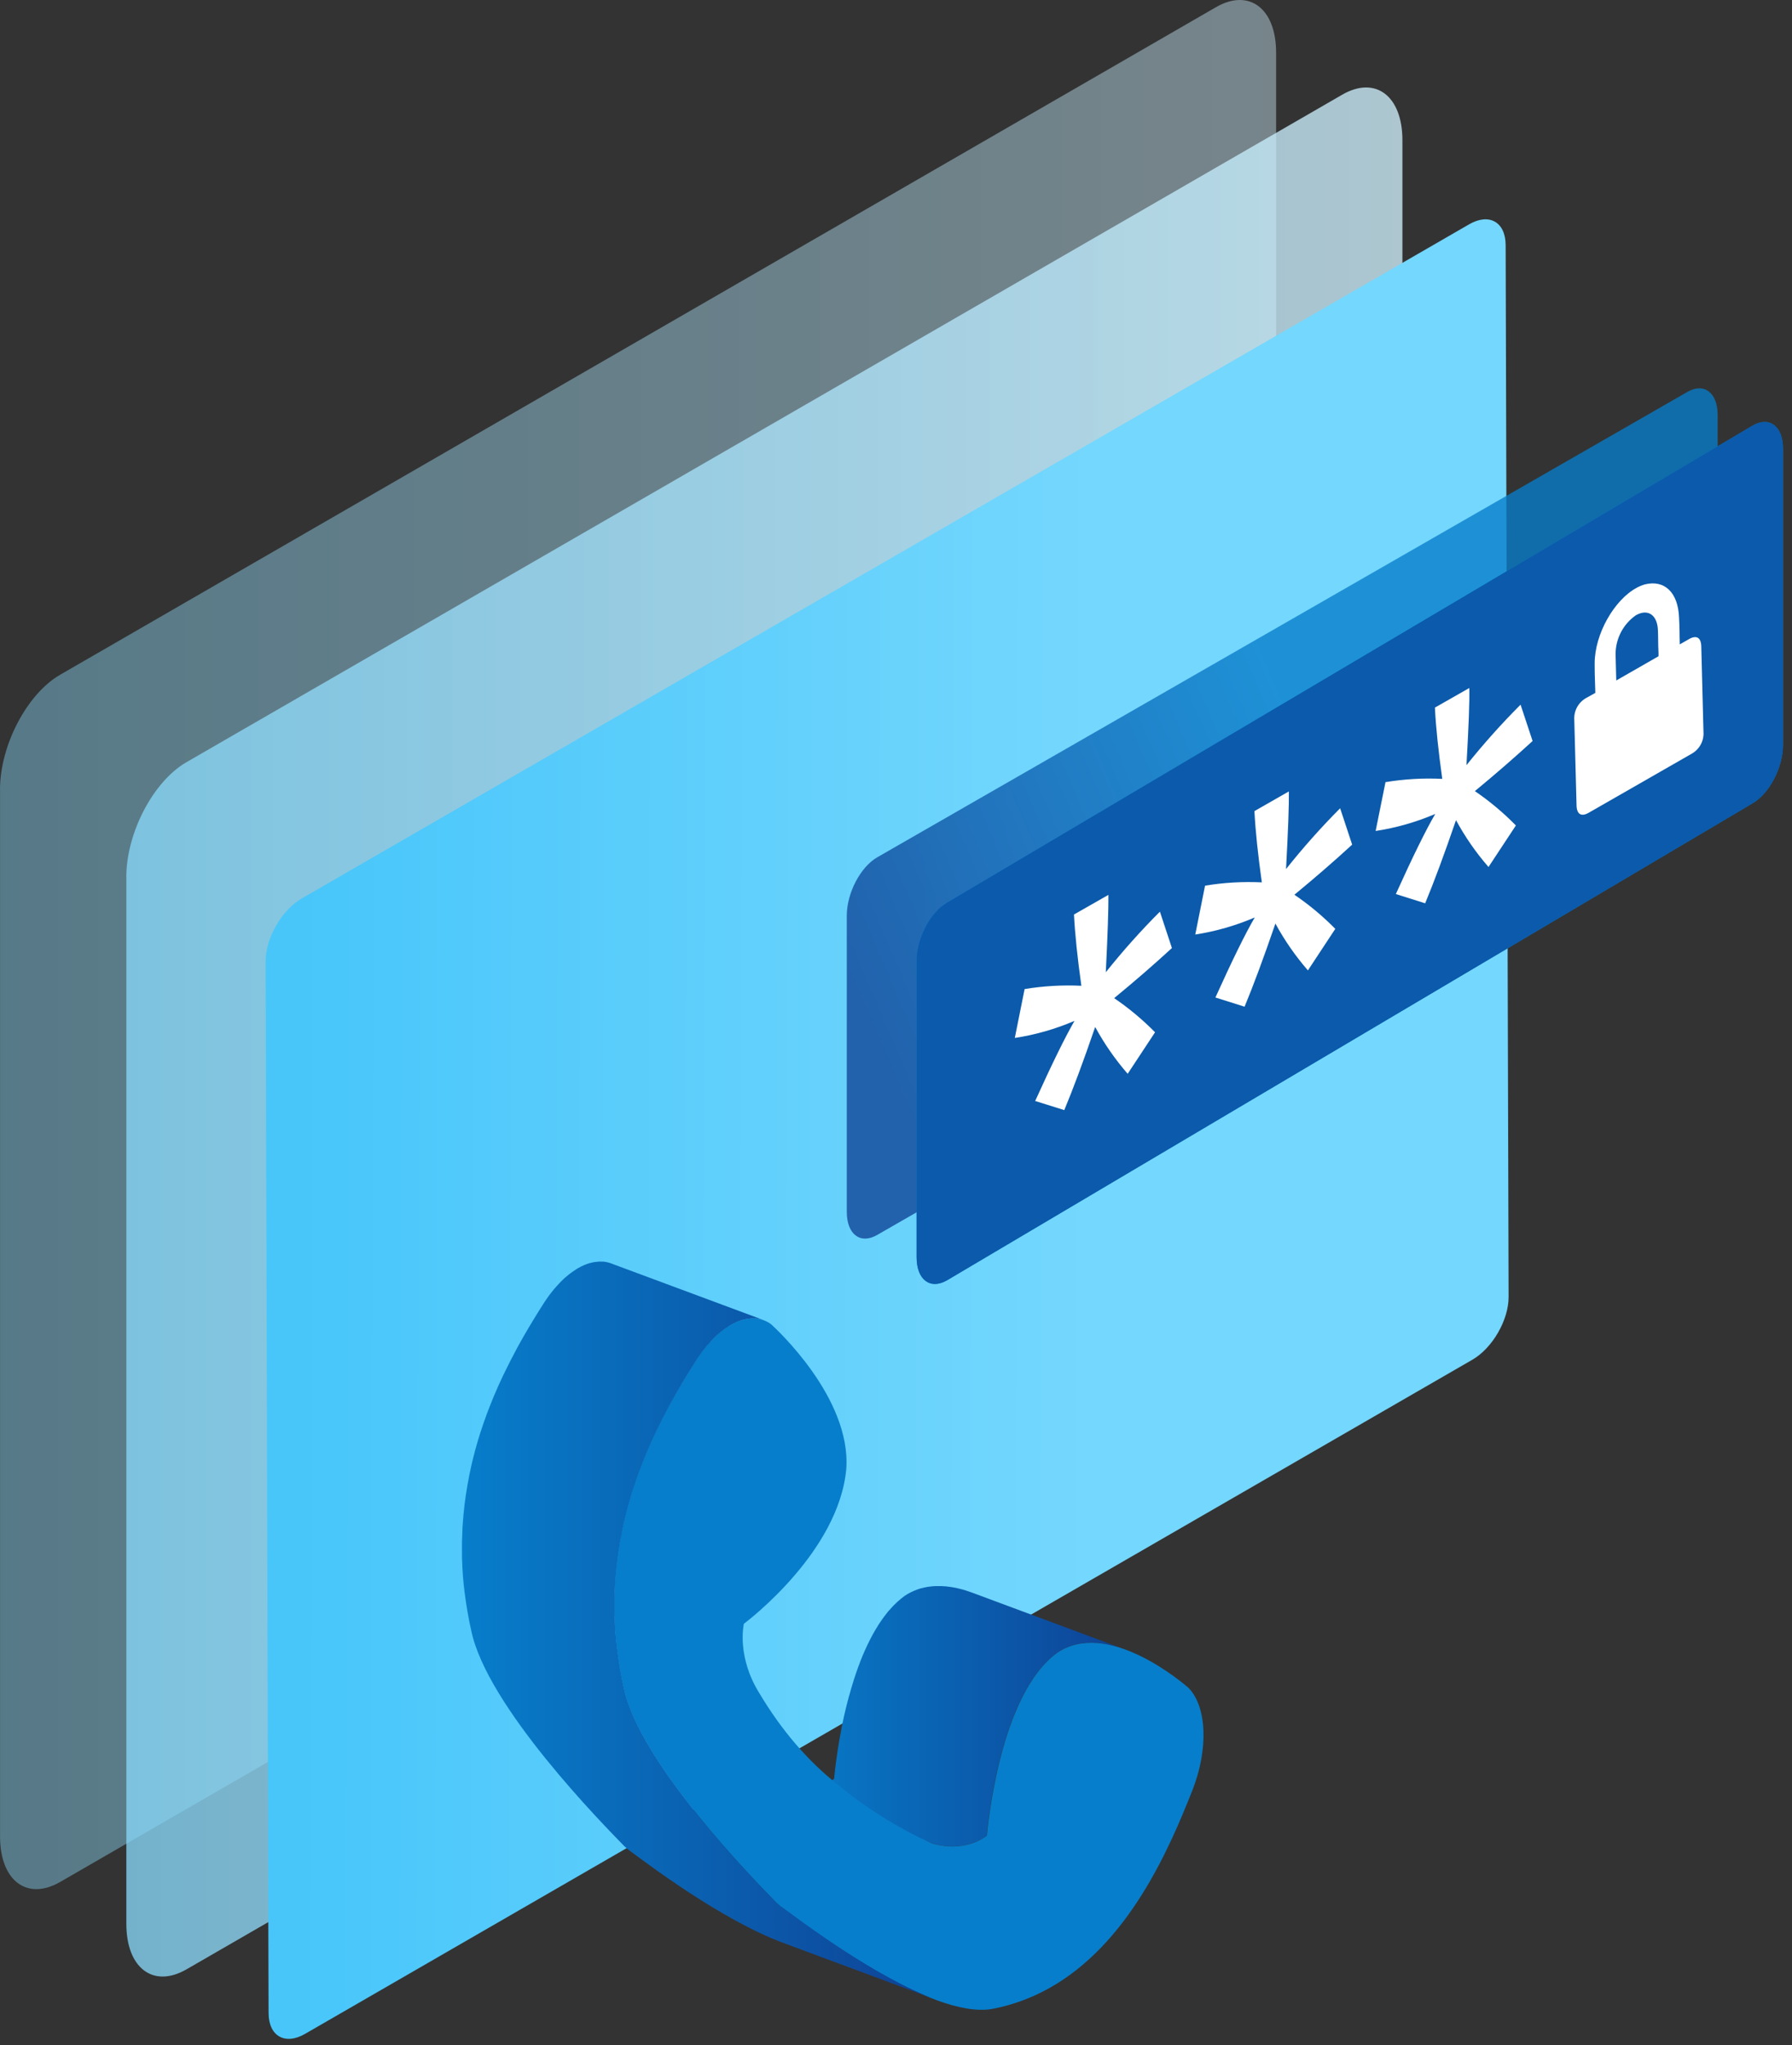<svg width="149" height="170" viewBox="0 0 149 170" fill="none" xmlns="http://www.w3.org/2000/svg">
<rect x="0" y="0" width="149" height="170" fill="#333333" stroke="none"/>
<g clip-path="url(#clip0_13_11015)">
<path opacity="0.43" fill-rule="evenodd" clip-rule="evenodd" d="M-0 65.638C-0 61.958 2.241 57.676 5.002 56.084L101.103 0.598C103.864 -0.993 106.105 0.7 106.105 4.38V91.388C106.105 95.069 103.864 99.351 101.103 100.943L5.006 156.425C2.245 158.016 0.004 156.323 0.004 152.643V65.638H-0Z" fill="url(#paint0_linear_13_11015)"/>
<path opacity="0.77" fill-rule="evenodd" clip-rule="evenodd" d="M10.501 72.909C10.501 69.229 12.742 64.946 15.503 63.354L111.605 7.869C114.366 6.277 116.607 7.971 116.607 11.651V98.655C116.607 102.335 114.366 106.618 111.605 108.21L15.507 163.691C12.746 165.283 10.505 163.59 10.505 159.909V72.909H10.501Z" fill="url(#paint1_linear_13_11015)"/>
<path d="M122.156 18.644C123.822 17.682 125.183 18.452 125.191 20.372L125.437 107.799C125.441 109.719 124.092 112.058 122.422 113.02L25.367 169.053C23.697 170.019 22.34 169.245 22.332 167.325L22.085 79.894C22.081 77.974 23.427 75.639 25.101 74.673L122.156 18.644Z" fill="url(#paint2_linear_13_11015)"/>
</g>
<path opacity="0.78" fill-rule="evenodd" clip-rule="evenodd" d="M140.291 32.582L72.935 71.261C71.538 72.07 70.408 74.238 70.408 76.105V100.731C70.408 102.598 71.538 103.457 72.935 102.648L140.291 63.968C141.688 63.159 142.818 60.991 142.818 59.124V34.498C142.818 32.631 141.688 31.772 140.291 32.582Z" fill="url(#paint3_linear_13_11015)"/>
<path fill-rule="evenodd" clip-rule="evenodd" d="M145.723 35.38L78.741 75.032C77.344 75.841 76.214 78.01 76.214 79.876V104.502C76.214 106.369 77.344 107.228 78.741 106.419L145.723 66.767C147.12 65.957 148.25 63.789 148.25 61.922V37.296C148.25 35.429 147.12 34.571 145.723 35.38Z" fill="#077ECB"/>
<path fill-rule="evenodd" clip-rule="evenodd" d="M145.723 35.38L78.741 75.032C77.344 75.841 76.214 78.01 76.214 79.876V104.502C76.214 106.369 77.344 107.228 78.741 106.419L145.723 66.767C147.12 65.957 148.25 63.789 148.25 61.922V37.296C148.25 35.429 147.12 34.571 145.723 35.38Z" fill="#0B5AAB"/>
<path d="M131.856 58.033C131.543 58.215 131.287 58.482 131.118 58.803C130.949 59.123 130.873 59.485 130.898 59.847C130.963 62.355 131.014 64.382 131.084 66.89C131.084 67.654 131.449 67.904 132.042 67.585L132.088 67.561C134.957 65.923 137.823 64.28 140.686 62.633C140.999 62.45 141.255 62.184 141.424 61.863C141.592 61.542 141.667 61.18 141.639 60.819C141.575 58.315 141.524 56.302 141.459 53.808C141.459 53.012 141.089 52.771 140.473 53.1L139.668 53.562C139.636 52.419 139.668 52.429 139.608 51.337C139.534 49.245 138.4 48.171 136.771 48.574C136.533 48.642 136.303 48.737 136.086 48.856C134.235 49.851 132.592 52.679 132.592 55.145C132.592 56.325 132.62 56.371 132.648 57.593L131.856 58.033ZM134.388 56.571C134.36 55.46 134.355 55.497 134.332 54.423C134.324 53.779 134.474 53.143 134.768 52.57C135.063 51.998 135.493 51.506 136.021 51.138L136.086 51.105C137.053 50.592 137.817 51.142 137.854 52.419C137.886 53.41 137.854 53.294 137.9 54.27C137.9 54.363 137.9 54.451 137.9 54.548L134.402 56.552" fill="white"/>
<path d="M122.169 57.186L119.309 58.815C119.388 60.439 119.596 62.411 119.92 64.739C118.341 64.662 116.759 64.754 115.2 65.011L114.38 69.07C116.086 68.811 117.752 68.335 119.337 67.654C118.553 68.996 117.461 71.216 116.06 74.313L118.499 75.082C119.227 73.332 120.082 71.029 121.063 68.172C121.818 69.565 122.724 70.87 123.765 72.064L126.042 68.612C125.002 67.551 123.859 66.594 122.632 65.757C124.316 64.368 125.916 62.98 127.431 61.592L126.431 58.57C124.841 60.163 123.339 61.842 121.933 63.6C122.109 60.472 122.201 58.324 122.169 57.186Z" fill="white"/>
<path d="M107.167 65.781L104.302 67.419C104.385 69.045 104.591 71.019 104.918 73.342C103.339 73.266 101.757 73.358 100.197 73.615L99.383 77.679C101.085 77.414 102.747 76.937 104.33 76.258C103.552 77.588 102.462 79.806 101.058 82.912L103.483 83.676C104.211 81.927 105.066 79.624 106.047 76.767C106.804 78.159 107.71 79.464 108.749 80.659L111.026 77.207C109.989 76.151 108.849 75.201 107.625 74.37C109.316 72.981 110.917 71.593 112.428 70.205L111.429 67.183C109.837 68.782 108.335 70.469 106.931 72.236C107.103 69.074 107.182 66.922 107.167 65.781Z" fill="white"/>
<path d="M92.162 74.381L89.298 76.014C89.381 77.64 89.586 79.615 89.913 81.938C88.334 81.862 86.752 81.953 85.193 82.211L84.378 86.274C86.087 86.013 87.756 85.536 89.344 84.853C88.566 86.195 87.476 88.415 86.072 91.513L88.492 92.272C89.224 90.522 90.08 88.219 91.061 85.362C91.817 86.754 92.724 88.059 93.763 89.254L96.04 85.802C95.002 84.748 93.862 83.798 92.639 82.965C94.329 81.577 95.931 80.189 97.442 78.8L96.443 75.778C94.85 77.371 93.348 79.052 91.945 80.813C92.102 77.663 92.174 75.519 92.162 74.381Z" fill="white"/>
<path d="M80.923 132.411C80.723 132.338 80.514 132.268 80.31 132.203C80.298 132.203 80.286 132.195 80.277 132.191C80.077 132.129 79.877 132.076 79.677 132.031C79.665 132.031 79.653 132.023 79.64 132.019C79.632 132.019 79.628 132.019 79.62 132.015C79.473 131.982 79.326 131.954 79.179 131.929C79.142 131.925 79.109 131.917 79.073 131.913C78.95 131.892 78.828 131.876 78.701 131.864C78.681 131.864 78.656 131.856 78.636 131.856C78.623 131.856 78.611 131.856 78.603 131.856C78.497 131.847 78.387 131.839 78.28 131.835C78.26 131.835 78.244 131.835 78.223 131.835C78.097 131.835 77.974 131.835 77.847 131.835C77.839 131.835 77.831 131.835 77.823 131.835C77.811 131.835 77.803 131.835 77.79 131.835C77.578 131.843 77.37 131.864 77.161 131.896C77.157 131.896 77.149 131.896 77.145 131.896C77.133 131.896 77.121 131.905 77.108 131.905C76.929 131.933 76.749 131.974 76.573 132.023C76.565 132.023 76.557 132.023 76.553 132.027H76.545C76.377 132.076 76.214 132.137 76.051 132.207C76.034 132.215 76.014 132.219 75.998 132.227C75.981 132.235 75.969 132.244 75.953 132.248C75.822 132.305 75.695 132.366 75.569 132.436C75.532 132.456 75.495 132.476 75.458 132.497C75.373 132.546 75.291 132.599 75.209 132.656C75.034 132.783 74.866 132.922 74.699 133.069C74.683 133.085 74.666 133.093 74.65 133.109C74.597 133.154 74.548 133.207 74.499 133.256C74.429 133.322 74.364 133.387 74.294 133.452C74.225 133.522 74.16 133.595 74.094 133.669C74.029 133.738 73.964 133.808 73.903 133.881C73.886 133.902 73.866 133.918 73.849 133.938C73.813 133.983 73.776 134.032 73.739 134.081C73.657 134.183 73.576 134.286 73.498 134.392C73.445 134.465 73.392 134.535 73.343 134.608C73.269 134.714 73.196 134.821 73.123 134.931C73.098 134.972 73.069 135.008 73.045 135.045C73.028 135.074 73.012 135.102 72.996 135.131C72.845 135.372 72.694 135.621 72.555 135.878C72.555 135.886 72.547 135.89 72.543 135.899C72.526 135.927 72.514 135.956 72.502 135.98C72.387 136.189 72.281 136.405 72.175 136.622C72.159 136.654 72.138 136.687 72.122 136.724C72.106 136.756 72.093 136.793 72.077 136.826C71.963 137.071 71.848 137.324 71.742 137.577C71.742 137.581 71.738 137.589 71.734 137.593C71.615 137.879 71.505 138.165 71.399 138.455C71.387 138.488 71.371 138.521 71.358 138.553C71.346 138.582 71.338 138.61 71.33 138.639C71.215 138.957 71.105 139.276 71.003 139.599C70.995 139.619 70.991 139.64 70.983 139.66C70.974 139.689 70.966 139.717 70.958 139.746C70.835 140.134 70.721 140.526 70.615 140.91C70.611 140.93 70.603 140.95 70.594 140.971C70.582 141.016 70.57 141.061 70.558 141.11C70.509 141.289 70.464 141.465 70.419 141.641C70.403 141.71 70.382 141.779 70.366 141.849C70.309 142.09 70.251 142.327 70.198 142.559V142.568L70.19 142.588C70.121 142.907 70.055 143.213 69.994 143.515C69.986 143.552 69.978 143.589 69.974 143.625C69.917 143.915 69.864 144.197 69.819 144.471C69.814 144.495 69.81 144.52 69.806 144.544C69.802 144.573 69.798 144.601 69.79 144.63C69.761 144.802 69.733 144.969 69.708 145.128C69.704 145.161 69.696 145.194 69.692 145.222C69.663 145.414 69.635 145.594 69.61 145.769C69.602 145.818 69.598 145.863 69.59 145.908C69.57 146.035 69.553 146.157 69.537 146.276C69.529 146.325 69.525 146.37 69.516 146.419C69.5 146.541 69.488 146.656 69.472 146.766C69.472 146.786 69.467 146.807 69.463 146.827V146.852L69.455 146.884C69.443 146.97 69.435 147.052 69.427 147.129V147.174C69.414 147.256 69.406 147.329 69.398 147.395V147.436C69.386 147.493 69.382 147.55 69.377 147.595V147.611C69.369 147.664 69.365 147.705 69.365 147.742V147.771L69.357 147.84C69.357 147.84 69.345 147.852 69.329 147.864L69.312 147.877C69.312 147.877 69.275 147.905 69.251 147.926C69.239 147.934 69.222 147.946 69.206 147.954C69.181 147.971 69.149 147.991 69.116 148.016C69.096 148.028 69.071 148.044 69.047 148.056C68.998 148.089 68.945 148.118 68.879 148.154C68.826 148.183 68.769 148.212 68.708 148.244C68.691 148.252 68.671 148.261 68.655 148.269C68.61 148.293 68.557 148.314 68.508 148.338C68.487 148.346 68.467 148.355 68.446 148.367C68.373 148.399 68.295 148.428 68.214 148.457C68.206 148.457 68.197 148.461 68.189 148.465C68.116 148.489 68.034 148.518 67.956 148.542C67.928 148.551 67.899 148.559 67.871 148.567C67.813 148.583 67.756 148.595 67.695 148.612C67.662 148.62 67.634 148.628 67.601 148.632C67.532 148.649 67.458 148.661 67.385 148.673C67.364 148.673 67.344 148.681 67.319 148.685C67.127 148.718 66.919 148.738 66.703 148.747C66.67 148.747 66.633 148.747 66.596 148.747C66.527 148.747 66.458 148.747 66.388 148.747C66.343 148.747 66.298 148.747 66.253 148.742C66.184 148.742 66.115 148.734 66.045 148.73C66 148.73 65.951 148.722 65.902 148.718C65.829 148.71 65.751 148.702 65.677 148.689C65.629 148.681 65.584 148.677 65.535 148.669C65.453 148.657 65.367 148.64 65.285 148.62C65.241 148.612 65.2 148.604 65.155 148.591C65.024 148.559 64.889 148.526 64.751 148.485L77.46 153.206C77.598 153.247 77.733 153.284 77.864 153.312C77.872 153.312 77.884 153.316 77.892 153.321C77.929 153.329 77.962 153.333 77.995 153.341C78.08 153.357 78.162 153.374 78.244 153.39C78.293 153.398 78.338 153.406 78.387 153.41C78.464 153.423 78.538 153.431 78.611 153.439C78.636 153.439 78.66 153.447 78.685 153.447C78.709 153.447 78.73 153.447 78.754 153.451C78.823 153.455 78.893 153.459 78.962 153.463C79.007 153.463 79.052 153.463 79.093 153.468C79.162 153.468 79.232 153.468 79.301 153.468C79.33 153.468 79.359 153.468 79.387 153.468C79.391 153.468 79.399 153.468 79.403 153.468C79.62 153.459 79.824 153.439 80.02 153.406H80.028C80.028 153.406 80.065 153.398 80.085 153.394C80.159 153.382 80.233 153.365 80.302 153.353C80.335 153.345 80.367 153.337 80.396 153.333C80.457 153.321 80.514 153.304 80.571 153.288C80.588 153.284 80.604 153.28 80.621 153.276C80.633 153.276 80.645 153.267 80.657 153.263C80.739 153.239 80.817 153.214 80.89 153.186C80.898 153.186 80.906 153.182 80.915 153.178C80.996 153.149 81.074 153.116 81.147 153.088C81.155 153.088 81.164 153.084 81.168 153.08C81.18 153.075 81.192 153.067 81.209 153.063C81.262 153.039 81.311 153.018 81.356 152.994C81.372 152.986 81.392 152.977 81.409 152.969C81.47 152.941 81.527 152.908 81.58 152.879C81.617 152.859 81.654 152.839 81.686 152.818C81.711 152.806 81.727 152.794 81.748 152.781C81.772 152.765 81.797 152.753 81.817 152.737C81.85 152.716 81.878 152.696 81.903 152.679C81.919 152.667 81.936 152.659 81.948 152.647C81.972 152.626 81.993 152.614 82.009 152.602C82.017 152.598 82.021 152.589 82.029 152.585C82.046 152.573 82.058 152.561 82.058 152.561C82.058 152.561 82.058 152.52 82.062 152.491V152.463C82.066 152.43 82.07 152.389 82.074 152.34V152.308C82.082 152.263 82.087 152.214 82.091 152.161V152.12C82.103 152.055 82.111 151.981 82.119 151.899V151.854C82.132 151.781 82.144 151.703 82.152 151.622C82.152 151.605 82.152 151.589 82.156 151.573C82.156 151.552 82.16 151.524 82.164 151.503C82.176 151.393 82.193 151.27 82.209 151.144C82.213 151.099 82.221 151.054 82.225 151.005C82.242 150.887 82.258 150.764 82.278 150.633C82.287 150.588 82.291 150.539 82.299 150.494C82.323 150.319 82.352 150.139 82.381 149.947C82.385 149.919 82.393 149.882 82.397 149.853C82.421 149.69 82.45 149.522 82.479 149.351C82.487 149.298 82.499 149.241 82.507 149.188C82.556 148.918 82.605 148.636 82.662 148.346C82.671 148.31 82.679 148.273 82.683 148.236C82.744 147.934 82.809 147.623 82.879 147.305L82.887 147.276C82.94 147.044 82.993 146.807 83.055 146.566C83.071 146.496 83.087 146.427 83.108 146.357C83.153 146.182 83.197 146.002 83.246 145.823C83.263 145.757 83.283 145.692 83.299 145.622C83.406 145.234 83.52 144.846 83.642 144.458C83.659 144.409 83.671 144.365 83.688 144.316C83.79 143.993 83.9 143.674 84.014 143.356C84.039 143.295 84.059 143.229 84.084 143.168C84.19 142.882 84.3 142.592 84.418 142.31L84.427 142.29C84.533 142.037 84.643 141.788 84.761 141.539C84.794 141.469 84.827 141.404 84.859 141.338C84.966 141.122 85.072 140.906 85.186 140.697C85.207 140.665 85.223 140.628 85.239 140.595C85.378 140.338 85.529 140.089 85.68 139.848C85.721 139.778 85.766 139.713 85.811 139.648C85.885 139.537 85.958 139.431 86.032 139.325C86.085 139.252 86.134 139.178 86.187 139.109C86.264 139.002 86.346 138.9 86.428 138.798C86.481 138.733 86.534 138.663 86.591 138.598C86.652 138.525 86.718 138.455 86.783 138.382C86.848 138.308 86.914 138.235 86.983 138.165C87.049 138.096 87.118 138.035 87.187 137.969C87.253 137.904 87.322 137.843 87.388 137.781C87.555 137.634 87.722 137.495 87.898 137.369C88.016 137.287 88.135 137.214 88.257 137.148C88.384 137.079 88.515 137.018 88.641 136.96C88.674 136.948 88.707 136.932 88.739 136.92C88.903 136.854 89.066 136.793 89.233 136.744C89.242 136.744 89.25 136.74 89.262 136.736C89.438 136.687 89.617 136.646 89.797 136.617C89.813 136.617 89.834 136.609 89.85 136.609C90.058 136.577 90.267 136.556 90.479 136.548C90.495 136.548 90.516 136.548 90.532 136.548C90.659 136.548 90.781 136.544 90.908 136.548C90.924 136.548 90.945 136.548 90.961 136.548C91.067 136.552 91.177 136.56 91.284 136.568C91.316 136.568 91.349 136.577 91.386 136.581C91.508 136.593 91.635 136.609 91.757 136.63C91.794 136.634 91.827 136.642 91.863 136.646C92.01 136.671 92.157 136.699 92.304 136.732C92.325 136.736 92.345 136.74 92.366 136.748C92.566 136.793 92.766 136.846 92.966 136.907C92.978 136.907 92.99 136.916 92.999 136.92C93.203 136.981 93.411 137.05 93.611 137.128L80.902 132.407L80.923 132.411Z" fill="url(#paint4_linear_13_11015)"/>
<path d="M60.81 110.101C62.006 109.439 63.191 109.39 64.118 110.072C64.452 110.378 70.787 116.161 70.366 122.095C69.749 128.956 62.247 134.669 61.851 134.968C61.822 135.106 61.259 137.74 63.154 140.763C64.983 143.825 67.156 146.357 69.627 148.314C72.065 150.323 74.683 151.961 77.46 153.214C79.444 153.807 80.89 153.272 81.588 152.884C81.899 152.712 82.054 152.577 82.062 152.569C82.115 151.985 83.091 140.861 87.906 137.377C88.025 137.295 88.143 137.222 88.266 137.157C92.505 134.808 98.5 140.019 98.818 140.293C100.354 141.857 100.489 145.394 99.145 148.804C97.213 153.692 93.828 161.603 87.196 165.278C85.795 166.054 84.251 166.642 82.544 166.973C77.362 167.941 66.866 159.9 64.959 158.511L64.767 158.348L64.579 158.184C62.864 156.416 53.148 146.586 51.846 140.244C49.044 127.931 54.471 118.403 57.955 112.943C58.817 111.616 59.813 110.648 60.801 110.101H60.81Z" fill="url(#paint5_linear_13_11015)"/>
<path d="M64.972 158.515L64.779 158.352L64.592 158.188C62.877 156.42 53.161 146.59 51.858 140.248C51.752 139.782 51.662 139.321 51.58 138.864C51.556 138.729 51.535 138.594 51.511 138.459C51.454 138.12 51.405 137.781 51.36 137.446C51.344 137.32 51.323 137.189 51.307 137.063C51.254 136.617 51.205 136.176 51.172 135.743C51.172 135.711 51.172 135.682 51.168 135.65C51.139 135.241 51.119 134.841 51.103 134.441C51.099 134.306 51.094 134.167 51.094 134.032C51.09 133.763 51.086 133.493 51.09 133.224C51.09 133.085 51.09 132.95 51.094 132.811C51.099 132.521 51.111 132.235 51.127 131.95C51.131 131.843 51.135 131.733 51.144 131.627C51.152 131.484 51.164 131.345 51.176 131.202C51.188 131.014 51.205 130.826 51.221 130.643C51.233 130.5 51.25 130.357 51.266 130.214C51.282 130.051 51.303 129.883 51.323 129.72C51.38 129.242 51.454 128.772 51.531 128.311C51.548 128.213 51.564 128.119 51.584 128.021C51.666 127.576 51.752 127.135 51.846 126.706V126.698C51.944 126.269 52.05 125.852 52.16 125.436C52.185 125.342 52.209 125.248 52.234 125.158C52.348 124.741 52.471 124.333 52.597 123.929C52.614 123.872 52.634 123.814 52.654 123.757C52.793 123.324 52.94 122.9 53.092 122.479C53.104 122.45 53.112 122.418 53.124 122.385C53.312 121.879 53.508 121.38 53.708 120.899C53.724 120.862 53.737 120.825 53.753 120.788C53.871 120.502 53.994 120.221 54.117 119.947C54.137 119.898 54.161 119.853 54.182 119.804C54.284 119.575 54.386 119.351 54.492 119.13C54.525 119.065 54.553 119 54.586 118.934C54.737 118.624 54.888 118.318 55.039 118.019C55.064 117.97 55.093 117.917 55.117 117.864C55.285 117.537 55.452 117.223 55.619 116.909C55.66 116.835 55.697 116.766 55.738 116.692C55.873 116.443 56.011 116.198 56.146 115.961C56.167 115.92 56.191 115.884 56.212 115.843C56.367 115.569 56.522 115.304 56.677 115.042C56.714 114.977 56.755 114.916 56.791 114.85C56.922 114.634 57.049 114.422 57.175 114.217C57.204 114.172 57.233 114.123 57.261 114.078C57.408 113.837 57.555 113.601 57.702 113.372C57.792 113.229 57.882 113.086 57.972 112.947C58.09 112.768 58.209 112.596 58.331 112.429C58.372 112.375 58.413 112.322 58.454 112.269C58.535 112.159 58.621 112.049 58.707 111.947C58.748 111.894 58.793 111.849 58.833 111.796C58.94 111.669 59.05 111.551 59.156 111.436C59.197 111.391 59.238 111.35 59.279 111.305C59.426 111.158 59.569 111.016 59.715 110.889C59.728 110.877 59.74 110.869 59.756 110.856C59.887 110.742 60.018 110.64 60.153 110.538C60.197 110.505 60.242 110.472 60.287 110.44C60.394 110.366 60.5 110.297 60.602 110.231C60.675 110.187 60.745 110.142 60.818 110.101C60.953 110.027 61.088 109.962 61.222 109.901C61.263 109.884 61.3 109.868 61.341 109.852C61.447 109.807 61.553 109.77 61.66 109.737C61.704 109.725 61.749 109.709 61.794 109.696C61.88 109.672 61.966 109.656 62.047 109.639C62.092 109.631 62.133 109.619 62.178 109.615C62.26 109.603 62.337 109.598 62.415 109.59C62.456 109.59 62.497 109.582 62.533 109.582C62.611 109.582 62.689 109.582 62.766 109.586C62.803 109.586 62.84 109.586 62.872 109.586C62.966 109.594 63.06 109.611 63.154 109.631C63.17 109.631 63.187 109.631 63.203 109.639C63.309 109.664 63.411 109.692 63.514 109.733L50.804 105.012C50.702 104.975 50.6 104.943 50.494 104.918C50.494 104.918 50.462 104.914 50.449 104.91C50.355 104.89 50.265 104.873 50.167 104.865H50.159C50.127 104.861 50.094 104.865 50.061 104.865C49.984 104.861 49.906 104.857 49.828 104.861C49.824 104.861 49.816 104.861 49.812 104.861C49.779 104.861 49.743 104.869 49.71 104.873C49.632 104.877 49.551 104.886 49.473 104.898C49.461 104.898 49.449 104.898 49.441 104.898C49.408 104.902 49.379 104.914 49.347 104.918C49.261 104.935 49.175 104.951 49.093 104.975C49.073 104.98 49.053 104.984 49.032 104.988C49.008 104.996 48.983 105.008 48.959 105.012C48.852 105.045 48.746 105.082 48.64 105.127C48.615 105.139 48.587 105.143 48.562 105.155C48.55 105.159 48.538 105.167 48.526 105.176C48.391 105.233 48.256 105.298 48.121 105.376C48.077 105.4 48.036 105.425 47.991 105.449C47.962 105.466 47.934 105.486 47.909 105.506C47.803 105.572 47.701 105.641 47.595 105.715C47.55 105.747 47.505 105.776 47.46 105.813C47.329 105.911 47.194 106.017 47.064 106.131C47.051 106.139 47.043 106.148 47.031 106.156H47.027C46.88 106.29 46.733 106.429 46.586 106.58C46.545 106.621 46.504 106.666 46.463 106.711C46.353 106.825 46.247 106.948 46.141 107.071C46.116 107.099 46.088 107.128 46.063 107.156C46.047 107.177 46.03 107.197 46.014 107.218C45.928 107.32 45.847 107.43 45.761 107.54C45.72 107.593 45.679 107.646 45.638 107.699C45.516 107.867 45.397 108.038 45.279 108.218C45.201 108.341 45.12 108.467 45.042 108.594C45.03 108.61 45.022 108.626 45.01 108.643C44.867 108.871 44.719 109.104 44.568 109.345C44.54 109.394 44.507 109.443 44.479 109.492C44.352 109.696 44.225 109.905 44.099 110.121C44.058 110.187 44.021 110.252 43.98 110.317C43.825 110.579 43.67 110.844 43.515 111.114C43.494 111.15 43.47 111.191 43.449 111.232C43.315 111.473 43.176 111.714 43.041 111.963C43.017 112.008 42.992 112.049 42.972 112.09C42.955 112.118 42.939 112.151 42.927 112.179C42.759 112.49 42.592 112.808 42.424 113.135C42.4 113.184 42.371 113.237 42.347 113.286C42.196 113.588 42.045 113.895 41.894 114.205C41.873 114.246 41.853 114.287 41.832 114.328C41.82 114.352 41.812 114.377 41.8 114.397C41.697 114.618 41.591 114.838 41.493 115.063C41.469 115.112 41.448 115.165 41.424 115.214C41.301 115.491 41.179 115.769 41.06 116.055C41.052 116.071 41.048 116.084 41.04 116.1C41.032 116.12 41.024 116.145 41.015 116.165C40.815 116.651 40.619 117.145 40.431 117.652C40.431 117.66 40.423 117.668 40.423 117.676C40.415 117.701 40.407 117.721 40.399 117.746C40.248 118.162 40.101 118.587 39.962 119.02C39.95 119.061 39.933 119.098 39.921 119.138C39.917 119.155 39.909 119.175 39.905 119.196C39.778 119.6 39.656 120.008 39.541 120.425C39.529 120.47 39.517 120.511 39.504 120.551C39.492 120.6 39.48 120.654 39.468 120.703C39.357 121.115 39.251 121.536 39.157 121.964V121.973C39.059 122.405 38.974 122.847 38.896 123.288C38.888 123.345 38.871 123.398 38.863 123.455C38.855 123.496 38.851 123.541 38.843 123.582C38.765 124.043 38.692 124.513 38.635 124.991C38.635 125.019 38.626 125.048 38.622 125.076C38.606 125.211 38.594 125.35 38.581 125.485C38.565 125.628 38.549 125.771 38.536 125.914C38.52 126.097 38.508 126.285 38.492 126.473C38.479 126.616 38.467 126.755 38.459 126.898C38.459 126.926 38.455 126.951 38.455 126.979C38.451 127.057 38.451 127.143 38.447 127.22C38.434 127.506 38.422 127.792 38.414 128.082C38.414 128.221 38.414 128.356 38.41 128.495C38.41 128.76 38.41 129.03 38.414 129.299C38.414 129.385 38.414 129.467 38.414 129.552C38.414 129.601 38.422 129.654 38.422 129.707C38.434 130.108 38.455 130.512 38.487 130.92C38.487 130.949 38.487 130.982 38.492 131.01C38.524 131.447 38.573 131.888 38.626 132.329C38.643 132.456 38.659 132.587 38.679 132.717C38.724 133.052 38.773 133.387 38.831 133.726C38.855 133.861 38.876 133.996 38.9 134.13C38.982 134.588 39.072 135.049 39.178 135.515C40.48 141.857 50.196 151.687 51.911 153.455L52.099 153.619L52.291 153.782C53.716 154.819 59.92 159.561 65.135 161.496L77.844 166.217C72.633 164.282 66.425 159.54 65 158.503L64.972 158.515Z" fill="url(#paint6_linear_13_11015)"/>
<defs>
<linearGradient id="paint0_linear_13_11015" x1="106.105" y1="78.513" x2="-0" y2="78.513" gradientUnits="userSpaceOnUse">
<stop stop-color="#D1F2FF"/>
<stop offset="1" stop-color="#87D8F9"/>
</linearGradient>
<linearGradient id="paint1_linear_13_11015" x1="116.607" y1="85.784" x2="10.501" y2="85.784" gradientUnits="userSpaceOnUse">
<stop stop-color="#D1F2FF"/>
<stop offset="1" stop-color="#87D8F9"/>
</linearGradient>
<linearGradient id="paint2_linear_13_11015" x1="90.278" y1="93.895" x2="25.273" y2="93.716" gradientUnits="userSpaceOnUse">
<stop stop-color="#74D7FD"/>
<stop offset="1" stop-color="#48C6FA"/>
</linearGradient>
<linearGradient id="paint3_linear_13_11015" x1="108.951" y1="63.031" x2="69.431" y2="79.985" gradientUnits="userSpaceOnUse">
<stop stop-color="#077ECB"/>
<stop offset="1" stop-color="#0E4296"/>
</linearGradient>
<linearGradient id="paint4_linear_13_11015" x1="64.759" y1="142.657" x2="93.628" y2="142.657" gradientUnits="userSpaceOnUse">
<stop stop-color="#077ECB"/>
<stop offset="1" stop-color="#0E4296"/>
</linearGradient>
<linearGradient id="paint5_linear_13_11015" x1="110.429" y1="138.32" x2="159.427" y2="138.32" gradientUnits="userSpaceOnUse">
<stop stop-color="#077ECB"/>
<stop offset="1" stop-color="#0E4296"/>
</linearGradient>
<linearGradient id="paint6_linear_13_11015" x1="38.377" y1="135.547" x2="77.811" y2="135.547" gradientUnits="userSpaceOnUse">
<stop stop-color="#077ECB"/>
<stop offset="1" stop-color="#0E4296"/>
</linearGradient>
<clipPath id="clip0_13_11015">
<rect width="125.438" height="169.472" fill="white" transform="matrix(-1 0 0 1 125.438 0)"/>
</clipPath>
</defs>
</svg>
